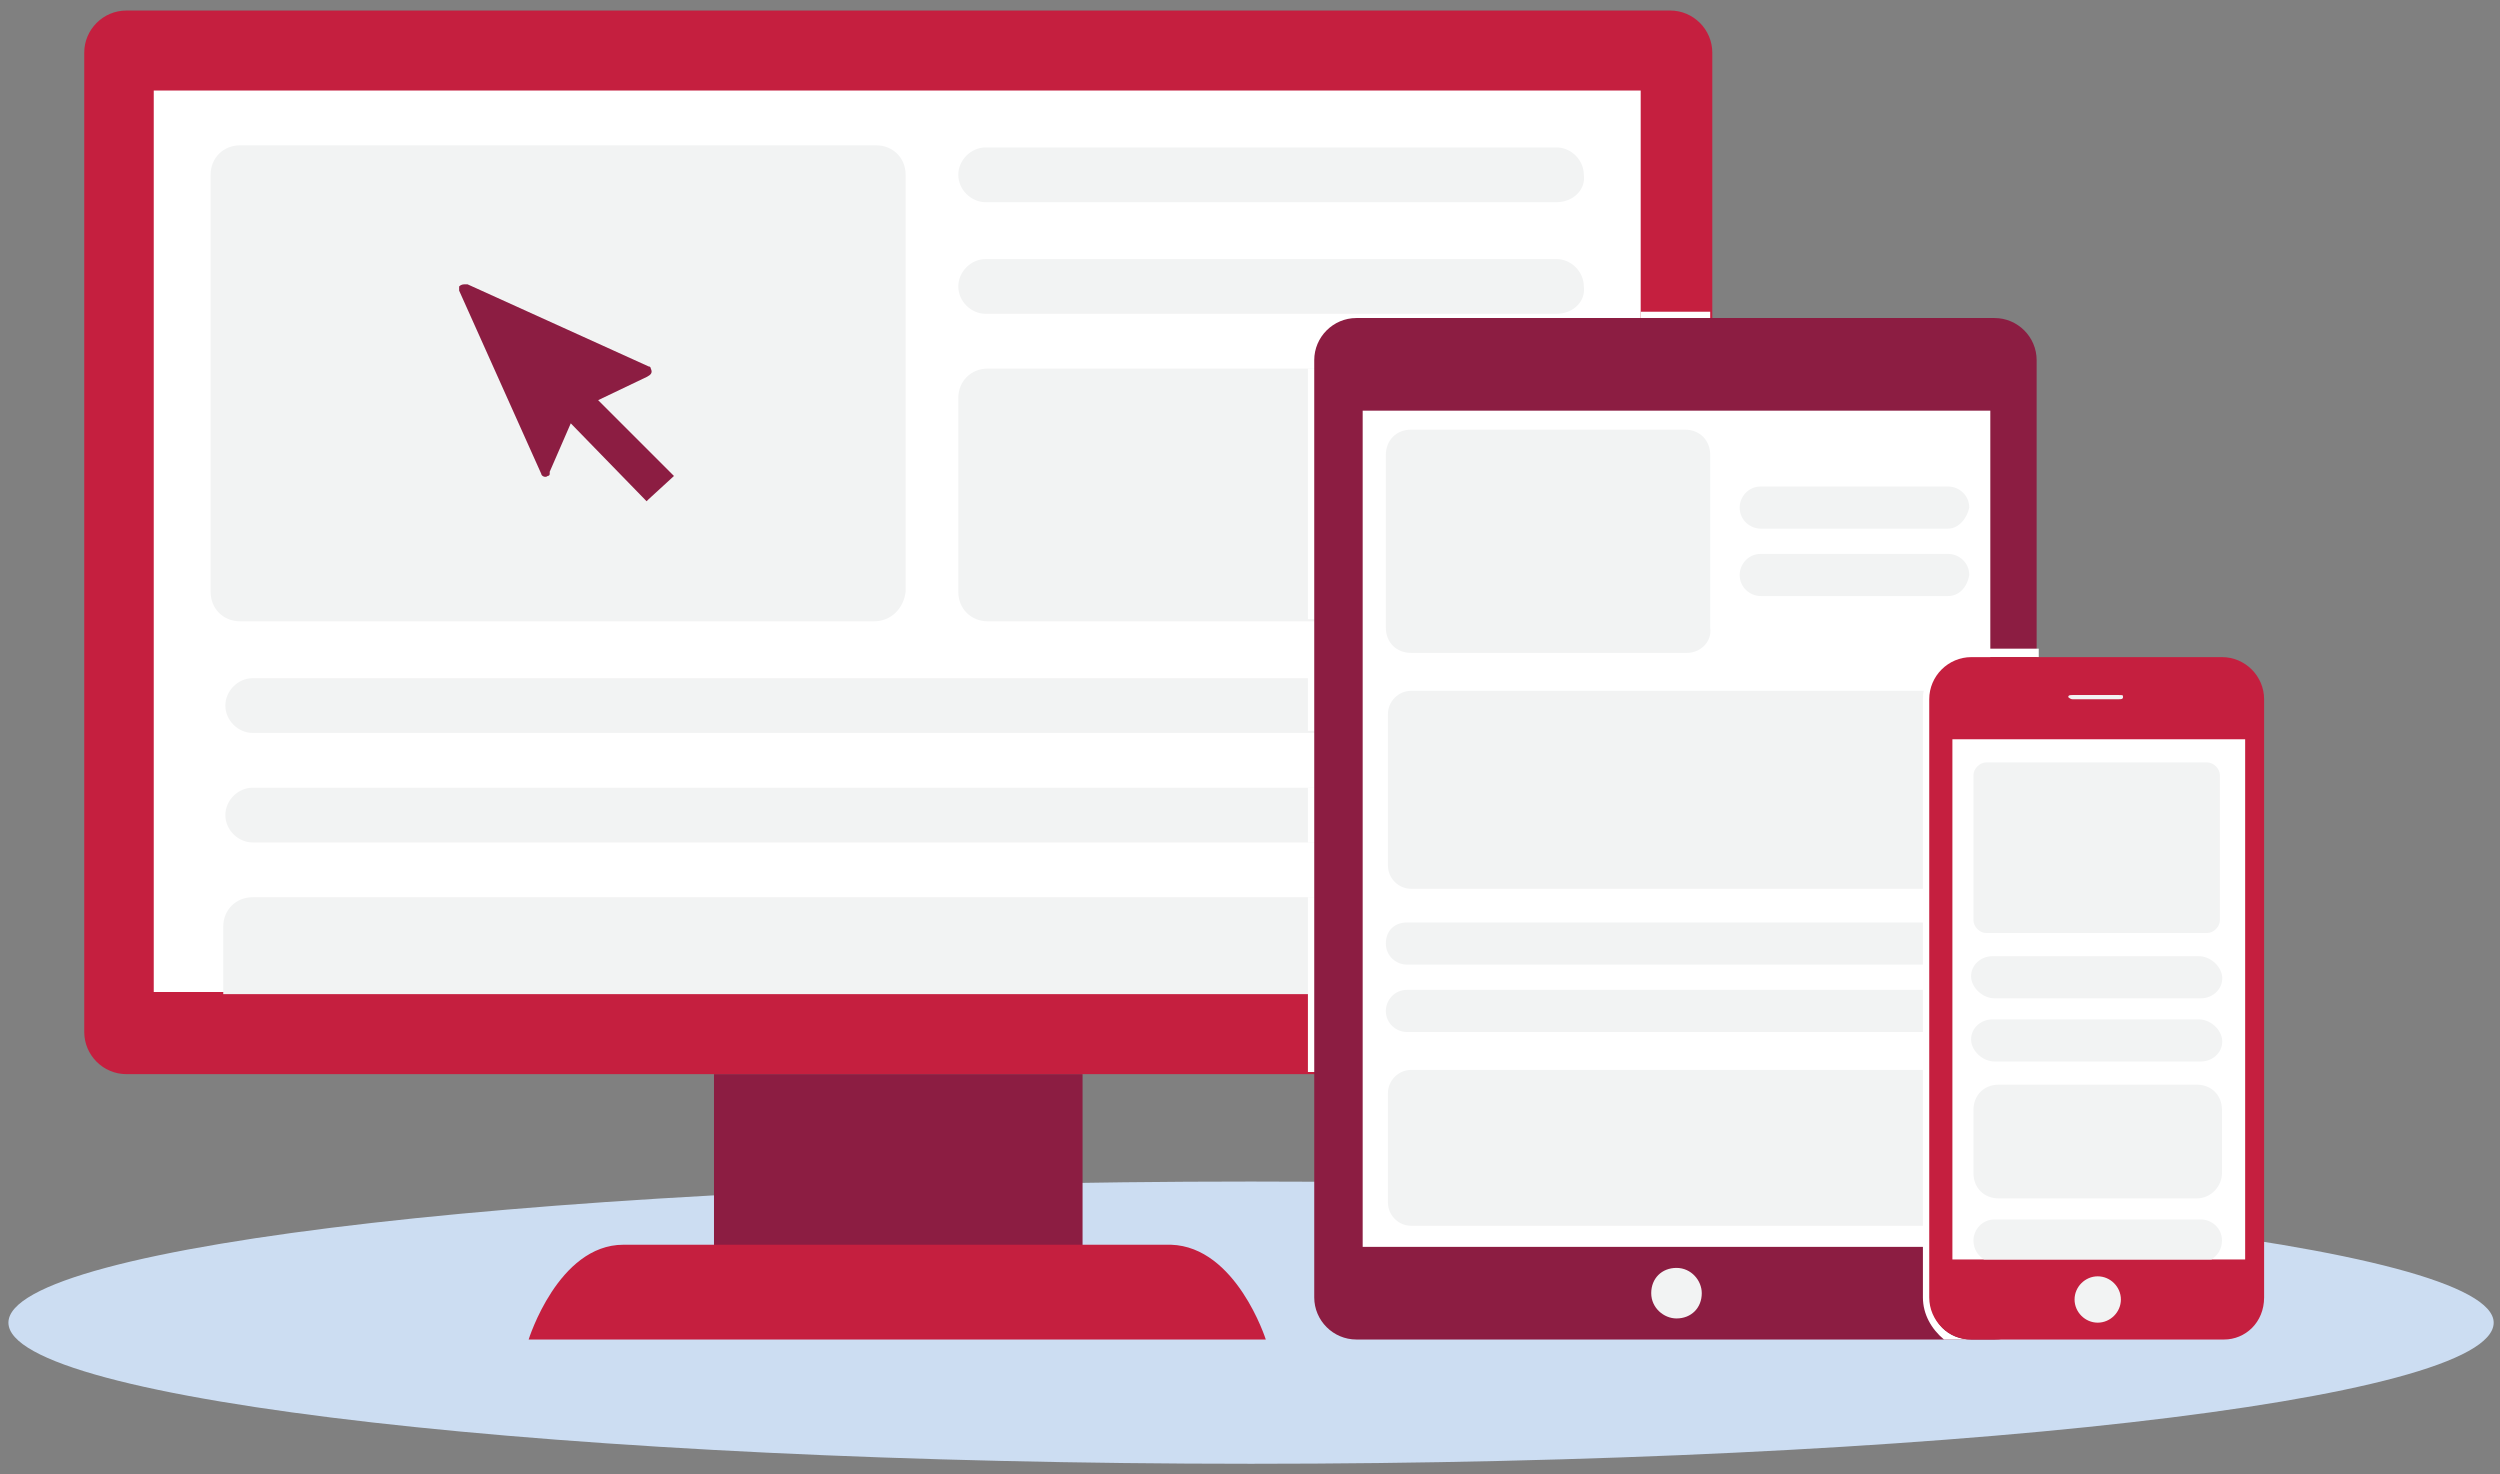<?xml version="1.0" encoding="utf-8"?>
<!-- Generator: Adobe Illustrator 22.1.0, SVG Export Plug-In . SVG Version: 6.00 Build 0)  -->
<svg version="1.1" id="Layer_1" xmlns="http://www.w3.org/2000/svg" xmlns:xlink="http://www.w3.org/1999/xlink" x="0px" y="0px"
	 viewBox="0 0 118.7 70" style="enable-background:new 0 0 118.7 70;" xml:space="preserve">
<rect x="0" y="0" width="118.7" height="70" fill="#808080" stroke="none"/>
<style type="text/css">
	.st0{clip-path:url(#SVGID_2_);}
	.st1{clip-path:url(#SVGID_4_);fill:#CCDDF2;}
	.st2{clip-path:url(#SVGID_6_);}
	.st3{clip-path:url(#SVGID_8_);fill:#8C1D42;}
	.st4{clip-path:url(#SVGID_10_);}
	.st5{clip-path:url(#SVGID_12_);fill:#C51F3F;}
	.st6{clip-path:url(#SVGID_14_);}
	.st7{clip-path:url(#SVGID_16_);fill:#C51F3F;}
	.st8{clip-path:url(#SVGID_18_);}
	.st9{clip-path:url(#SVGID_20_);fill:#FFFFFF;}
	.st10{clip-path:url(#SVGID_22_);}
	.st11{clip-path:url(#SVGID_24_);fill:#F2F3F3;}
	.st12{clip-path:url(#SVGID_26_);}
	.st13{clip-path:url(#SVGID_28_);fill:#F2F3F3;}
	.st14{clip-path:url(#SVGID_30_);}
	.st15{clip-path:url(#SVGID_32_);fill:#F2F3F3;}
	.st16{clip-path:url(#SVGID_34_);}
	.st17{clip-path:url(#SVGID_36_);fill:#F2F3F3;}
	.st18{clip-path:url(#SVGID_38_);}
	.st19{clip-path:url(#SVGID_40_);fill:#F2F3F3;}
	.st20{clip-path:url(#SVGID_42_);}
	.st21{clip-path:url(#SVGID_44_);fill:#F2F3F3;}
	.st22{clip-path:url(#SVGID_46_);}
	.st23{clip-path:url(#SVGID_48_);fill:#F2F3F3;}
	.st24{clip-path:url(#SVGID_50_);}
	.st25{clip-path:url(#SVGID_52_);fill:#FFFFFF;}
	.st26{clip-path:url(#SVGID_54_);}
	.st27{clip-path:url(#SVGID_56_);fill:#FFFFFF;}
	.st28{clip-path:url(#SVGID_58_);}
	.st29{clip-path:url(#SVGID_60_);fill:#FFFFFF;}
	.st30{clip-path:url(#SVGID_62_);}
	.st31{clip-path:url(#SVGID_64_);fill:#FFFFFF;}
	.st32{clip-path:url(#SVGID_66_);}
	.st33{clip-path:url(#SVGID_68_);fill:#FFFFFF;}
	.st34{clip-path:url(#SVGID_70_);}
	.st35{clip-path:url(#SVGID_72_);fill:#8C1D42;}
	.st36{clip-path:url(#SVGID_74_);}
	.st37{clip-path:url(#SVGID_76_);fill:#FFFFFF;}
	.st38{clip-path:url(#SVGID_78_);}
	.st39{clip-path:url(#SVGID_80_);fill:#F2F3F3;}
	.st40{clip-path:url(#SVGID_82_);}
	.st41{clip-path:url(#SVGID_84_);fill:#F2F3F3;}
	.st42{clip-path:url(#SVGID_86_);}
	.st43{clip-path:url(#SVGID_88_);fill:#F2F3F3;}
	.st44{clip-path:url(#SVGID_90_);}
	.st45{clip-path:url(#SVGID_92_);fill:#F2F3F3;}
	.st46{clip-path:url(#SVGID_94_);}
	.st47{clip-path:url(#SVGID_96_);fill:#F2F3F3;}
	.st48{clip-path:url(#SVGID_98_);}
	.st49{clip-path:url(#SVGID_100_);fill:#F2F3F3;}
	.st50{clip-path:url(#SVGID_102_);}
	.st51{clip-path:url(#SVGID_104_);fill:#F2F3F3;}
	.st52{clip-path:url(#SVGID_106_);}
	.st53{clip-path:url(#SVGID_108_);fill:#F2F3F3;}
	.st54{clip-path:url(#SVGID_110_);}
	.st55{clip-path:url(#SVGID_112_);fill:#FFFFFF;}
	.st56{clip-path:url(#SVGID_114_);}
	.st57{clip-path:url(#SVGID_116_);fill:#C51F3F;}
	.st58{clip-path:url(#SVGID_118_);}
	.st59{clip-path:url(#SVGID_120_);fill:#FFFFFF;}
	.st60{clip-path:url(#SVGID_122_);}
	.st61{clip-path:url(#SVGID_124_);fill:#F2F3F3;}
	.st62{clip-path:url(#SVGID_126_);}
	.st63{clip-path:url(#SVGID_128_);fill:#F2F3F3;}
	.st64{clip-path:url(#SVGID_130_);}
	.st65{clip-path:url(#SVGID_132_);fill:#F2F3F3;}
	.st66{clip-path:url(#SVGID_134_);}
	.st67{clip-path:url(#SVGID_136_);fill:#F2F3F3;}
	.st68{clip-path:url(#SVGID_138_);}
	.st69{clip-path:url(#SVGID_140_);fill:#F2F3F3;}
	.st70{clip-path:url(#SVGID_142_);}
	.st71{clip-path:url(#SVGID_144_);fill:#F2F3F3;}
	.st72{clip-path:url(#SVGID_146_);}
	.st73{clip-path:url(#SVGID_148_);fill:#F2F3F3;}
	.st74{clip-path:url(#SVGID_150_);}
	.st75{clip-path:url(#SVGID_152_);fill:#8C1D42;}
</style>
<g>
	<g>
		<defs>
			<path id="SVGID_1_" d="M118.4,62.8c0,3.7-26.4,6.7-59,6.7s-59-3-59-6.7c0-3.7,26.4-6.7,59-6.7S118.4,59.2,118.4,62.8"/>
		</defs>
		<clipPath id="SVGID_2_">
			<use xlink:href="#SVGID_1_"  style="overflow:visible;"/>
		</clipPath>
		<g class="st0">
			<defs>
				<rect id="SVGID_3_" x="-889.5" y="-4965.1" width="1898.4" height="6663.1"/>
			</defs>
			<clipPath id="SVGID_4_">
				<use xlink:href="#SVGID_3_"  style="overflow:visible;"/>
			</clipPath>
			<rect x="-4.6" y="51.2" class="st1" width="127.9" height="23.2"/>
		</g>
	</g>
	<g>
		<defs>
			<rect id="SVGID_5_" x="33.9" y="51" width="17.5" height="8.2"/>
		</defs>
		<clipPath id="SVGID_6_">
			<use xlink:href="#SVGID_5_"  style="overflow:visible;"/>
		</clipPath>
		<g class="st2">
			<defs>
				<rect id="SVGID_7_" x="-889.5" y="-4965.1" width="1898.4" height="6663.1"/>
			</defs>
			<clipPath id="SVGID_8_">
				<use xlink:href="#SVGID_7_"  style="overflow:visible;"/>
			</clipPath>
			<rect x="28.9" y="46" class="st3" width="27.4" height="18.1"/>
		</g>
	</g>
	<g>
		<defs>
			<path id="SVGID_9_" d="M60.1,63.6h-35c0,0,1.4-4.5,4.5-4.5h26C58.7,59.2,60.1,63.6,60.1,63.6"/>
		</defs>
		<clipPath id="SVGID_10_">
			<use xlink:href="#SVGID_9_"  style="overflow:visible;"/>
		</clipPath>
		<g class="st4">
			<defs>
				<rect id="SVGID_11_" x="-889.5" y="-4965.1" width="1898.4" height="6663.1"/>
			</defs>
			<clipPath id="SVGID_12_">
				<use xlink:href="#SVGID_11_"  style="overflow:visible;"/>
			</clipPath>
			<rect x="20.2" y="54.2" class="st5" width="44.9" height="14.4"/>
		</g>
	</g>
	<g>
		<defs>
			<path id="SVGID_13_" d="M79.3,51H6c-1.1,0-2-0.9-2-2V2.5c0-1.1,0.9-2,2-2h73.3c1.1,0,2,0.9,2,2v46.4C81.3,50.1,80.4,51,79.3,51"
				/>
		</defs>
		<clipPath id="SVGID_14_">
			<use xlink:href="#SVGID_13_"  style="overflow:visible;"/>
		</clipPath>
		<g class="st6">
			<defs>
				<rect id="SVGID_15_" x="-889.5" y="-4965.1" width="1898.4" height="6663.1"/>
			</defs>
			<clipPath id="SVGID_16_">
				<use xlink:href="#SVGID_15_"  style="overflow:visible;"/>
			</clipPath>
			<rect x="-1" y="-4.4" class="st7" width="87.2" height="60.4"/>
		</g>
	</g>
	<g>
		<defs>
			<rect id="SVGID_17_" x="7.3" y="4.3" width="70.6" height="42.8"/>
		</defs>
		<clipPath id="SVGID_18_">
			<use xlink:href="#SVGID_17_"  style="overflow:visible;"/>
		</clipPath>
		<g class="st8">
			<defs>
				<rect id="SVGID_19_" x="-889.5" y="-4965.1" width="1898.4" height="6663.1"/>
			</defs>
			<clipPath id="SVGID_20_">
				<use xlink:href="#SVGID_19_"  style="overflow:visible;"/>
			</clipPath>
			<rect x="2.4" y="-0.6" class="st9" width="80.5" height="52.7"/>
		</g>
	</g>
	<g>
		<defs>
			<path id="SVGID_21_" d="M41.5,29.5H11.4c-0.8,0-1.4-0.6-1.4-1.4V8.3c0-0.8,0.6-1.4,1.4-1.4h30.2c0.8,0,1.4,0.6,1.4,1.4v19.8
				C42.9,28.9,42.3,29.5,41.5,29.5"/>
		</defs>
		<clipPath id="SVGID_22_">
			<use xlink:href="#SVGID_21_"  style="overflow:visible;"/>
		</clipPath>
		<g class="st10">
			<defs>
				<rect id="SVGID_23_" x="-889.5" y="-4965.1" width="1898.4" height="6663.1"/>
			</defs>
			<clipPath id="SVGID_24_">
				<use xlink:href="#SVGID_23_"  style="overflow:visible;"/>
			</clipPath>
			<rect x="5.1" y="2" class="st11" width="42.8" height="32.4"/>
		</g>
	</g>
	<g>
		<defs>
			<path id="SVGID_25_" d="M73.9,9.6H46.8c-0.7,0-1.3-0.6-1.3-1.3c0-0.7,0.6-1.3,1.3-1.3h27.1c0.7,0,1.3,0.6,1.3,1.3
				C75.3,9,74.7,9.6,73.9,9.6"/>
		</defs>
		<clipPath id="SVGID_26_">
			<use xlink:href="#SVGID_25_"  style="overflow:visible;"/>
		</clipPath>
		<g class="st12">
			<defs>
				<rect id="SVGID_27_" x="-889.5" y="-4965.1" width="1898.4" height="6663.1"/>
			</defs>
			<clipPath id="SVGID_28_">
				<use xlink:href="#SVGID_27_"  style="overflow:visible;"/>
			</clipPath>
			<rect x="40.6" y="2" class="st13" width="39.6" height="12.5"/>
		</g>
	</g>
	<g>
		<defs>
			<path id="SVGID_29_" d="M73.9,14.9H46.8c-0.7,0-1.3-0.6-1.3-1.3c0-0.7,0.6-1.3,1.3-1.3h27.1c0.7,0,1.3,0.6,1.3,1.3
				C75.3,14.3,74.7,14.9,73.9,14.9"/>
		</defs>
		<clipPath id="SVGID_30_">
			<use xlink:href="#SVGID_29_"  style="overflow:visible;"/>
		</clipPath>
		<g class="st14">
			<defs>
				<rect id="SVGID_31_" x="-889.5" y="-4965.1" width="1898.4" height="6663.1"/>
			</defs>
			<clipPath id="SVGID_32_">
				<use xlink:href="#SVGID_31_"  style="overflow:visible;"/>
			</clipPath>
			<rect x="40.6" y="7.3" class="st15" width="39.6" height="12.5"/>
		</g>
	</g>
	<g>
		<defs>
			<path id="SVGID_33_" d="M73.9,29.5h-27c-0.8,0-1.4-0.6-1.4-1.4v-9.2c0-0.8,0.6-1.4,1.4-1.4h27c0.8,0,1.4,0.6,1.4,1.4v9.2
				C75.3,28.9,74.6,29.5,73.9,29.5"/>
		</defs>
		<clipPath id="SVGID_34_">
			<use xlink:href="#SVGID_33_"  style="overflow:visible;"/>
		</clipPath>
		<g class="st16">
			<defs>
				<rect id="SVGID_35_" x="-889.5" y="-4965.1" width="1898.4" height="6663.1"/>
			</defs>
			<clipPath id="SVGID_36_">
				<use xlink:href="#SVGID_35_"  style="overflow:visible;"/>
			</clipPath>
			<rect x="40.6" y="12.6" class="st17" width="39.6" height="21.8"/>
		</g>
	</g>
	<g>
		<defs>
			<path id="SVGID_37_" d="M75.3,47.2H10.6V44c0-0.8,0.6-1.4,1.4-1.4h61.9c0.8,0,1.4,0.6,1.4,1.4V47.2z"/>
		</defs>
		<clipPath id="SVGID_38_">
			<use xlink:href="#SVGID_37_"  style="overflow:visible;"/>
		</clipPath>
		<g class="st18">
			<defs>
				<rect id="SVGID_39_" x="-889.5" y="-4965.1" width="1898.4" height="6663.1"/>
			</defs>
			<clipPath id="SVGID_40_">
				<use xlink:href="#SVGID_39_"  style="overflow:visible;"/>
			</clipPath>
			<rect x="5.7" y="37.7" class="st19" width="74.5" height="14.4"/>
		</g>
	</g>
	<g>
		<defs>
			<path id="SVGID_41_" d="M73.9,34.8H12c-0.7,0-1.3-0.6-1.3-1.3c0-0.7,0.6-1.3,1.3-1.3h62c0.7,0,1.3,0.6,1.3,1.3
				C75.3,34.2,74.7,34.8,73.9,34.8"/>
		</defs>
		<clipPath id="SVGID_42_">
			<use xlink:href="#SVGID_41_"  style="overflow:visible;"/>
		</clipPath>
		<g class="st20">
			<defs>
				<rect id="SVGID_43_" x="-889.5" y="-4965.1" width="1898.4" height="6663.1"/>
			</defs>
			<clipPath id="SVGID_44_">
				<use xlink:href="#SVGID_43_"  style="overflow:visible;"/>
			</clipPath>
			<rect x="5.7" y="27.2" class="st21" width="74.5" height="12.5"/>
		</g>
	</g>
	<g>
		<defs>
			<path id="SVGID_45_" d="M73.9,40H12c-0.7,0-1.3-0.6-1.3-1.3c0-0.7,0.6-1.3,1.3-1.3h62c0.7,0,1.3,0.6,1.3,1.3
				C75.3,39.4,74.7,40,73.9,40"/>
		</defs>
		<clipPath id="SVGID_46_">
			<use xlink:href="#SVGID_45_"  style="overflow:visible;"/>
		</clipPath>
		<g class="st22">
			<defs>
				<rect id="SVGID_47_" x="-889.5" y="-4965.1" width="1898.4" height="6663.1"/>
			</defs>
			<clipPath id="SVGID_48_">
				<use xlink:href="#SVGID_47_"  style="overflow:visible;"/>
			</clipPath>
			<rect x="5.7" y="32.4" class="st23" width="74.5" height="12.5"/>
		</g>
	</g>
	<g>
		<defs>
			<rect id="SVGID_49_" x="77.9" y="14.8" width="3.3" height="0.4"/>
		</defs>
		<clipPath id="SVGID_50_">
			<use xlink:href="#SVGID_49_"  style="overflow:visible;"/>
		</clipPath>
		<g class="st24">
			<defs>
				<rect id="SVGID_51_" x="-889.5" y="-4965.1" width="1898.4" height="6663.1"/>
			</defs>
			<clipPath id="SVGID_52_">
				<use xlink:href="#SVGID_51_"  style="overflow:visible;"/>
			</clipPath>
			<rect x="73" y="9.8" class="st25" width="13.2" height="10.3"/>
		</g>
	</g>
	<g>
		<defs>
			<rect id="SVGID_53_" x="62.1" y="17.5" width="0.4" height="11.9"/>
		</defs>
		<clipPath id="SVGID_54_">
			<use xlink:href="#SVGID_53_"  style="overflow:visible;"/>
		</clipPath>
		<g class="st26">
			<defs>
				<rect id="SVGID_55_" x="-889.5" y="-4965.1" width="1898.4" height="6663.1"/>
			</defs>
			<clipPath id="SVGID_56_">
				<use xlink:href="#SVGID_55_"  style="overflow:visible;"/>
			</clipPath>
			<rect x="57.2" y="12.6" class="st27" width="10.3" height="21.8"/>
		</g>
	</g>
	<g>
		<defs>
			<rect id="SVGID_57_" x="62.1" y="32.1" width="0.4" height="2.6"/>
		</defs>
		<clipPath id="SVGID_58_">
			<use xlink:href="#SVGID_57_"  style="overflow:visible;"/>
		</clipPath>
		<g class="st28">
			<defs>
				<rect id="SVGID_59_" x="-889.5" y="-4965.1" width="1898.4" height="6663.1"/>
			</defs>
			<clipPath id="SVGID_60_">
				<use xlink:href="#SVGID_59_"  style="overflow:visible;"/>
			</clipPath>
			<rect x="57.2" y="27.2" class="st29" width="10.3" height="12.5"/>
		</g>
	</g>
	<g>
		<defs>
			<polygon id="SVGID_61_" points="62.5,40 62.1,40 62.1,37.4 62.5,37.4 			"/>
		</defs>
		<clipPath id="SVGID_62_">
			<use xlink:href="#SVGID_61_"  style="overflow:visible;"/>
		</clipPath>
		<g class="st30">
			<defs>
				<rect id="SVGID_63_" x="-889.5" y="-4965.1" width="1898.4" height="6663.1"/>
			</defs>
			<clipPath id="SVGID_64_">
				<use xlink:href="#SVGID_63_"  style="overflow:visible;"/>
			</clipPath>
			<rect x="57.2" y="32.4" class="st31" width="10.3" height="12.5"/>
		</g>
	</g>
	<g>
		<defs>
			<rect id="SVGID_65_" x="62.1" y="42.6" width="0.4" height="8.3"/>
		</defs>
		<clipPath id="SVGID_66_">
			<use xlink:href="#SVGID_65_"  style="overflow:visible;"/>
		</clipPath>
		<g class="st32">
			<defs>
				<rect id="SVGID_67_" x="-889.5" y="-4965.1" width="1898.4" height="6663.1"/>
			</defs>
			<clipPath id="SVGID_68_">
				<use xlink:href="#SVGID_67_"  style="overflow:visible;"/>
			</clipPath>
			<rect x="57.2" y="37.7" class="st33" width="10.3" height="18.2"/>
		</g>
	</g>
	<g>
		<defs>
			<path id="SVGID_69_" d="M94.7,63.6l-30.3,0c-1.1,0-2-0.9-2-2l0-44.5c0-1.1,0.9-2,2-2l30.3,0c1.1,0,2,0.9,2,2l0,44.5
				C96.7,62.8,95.8,63.6,94.7,63.6"/>
		</defs>
		<clipPath id="SVGID_70_">
			<use xlink:href="#SVGID_69_"  style="overflow:visible;"/>
		</clipPath>
		<g class="st34">
			<defs>
				<rect id="SVGID_71_" x="-889.5" y="-4965.1" width="1898.4" height="6663.1"/>
			</defs>
			<clipPath id="SVGID_72_">
				<use xlink:href="#SVGID_71_"  style="overflow:visible;"/>
			</clipPath>
			<rect x="57.6" y="10.2" class="st35" width="44.1" height="58.4"/>
		</g>
	</g>
	<g>
		<defs>
			<rect id="SVGID_73_" x="64.7" y="19.5" width="29.8" height="39.7"/>
		</defs>
		<clipPath id="SVGID_74_">
			<use xlink:href="#SVGID_73_"  style="overflow:visible;"/>
		</clipPath>
		<g class="st36">
			<defs>
				<rect id="SVGID_75_" x="-889.5" y="-4965.1" width="1898.4" height="6663.1"/>
			</defs>
			<clipPath id="SVGID_76_">
				<use xlink:href="#SVGID_75_"  style="overflow:visible;"/>
			</clipPath>
			<rect x="59.8" y="14.5" class="st37" width="39.7" height="49.6"/>
		</g>
	</g>
	<g>
		<defs>
			<path id="SVGID_77_" d="M80.8,61.4c0,0.7-0.5,1.2-1.2,1.2c-0.6,0-1.2-0.5-1.2-1.2c0-0.7,0.5-1.2,1.2-1.2
				C80.3,60.2,80.8,60.8,80.8,61.4"/>
		</defs>
		<clipPath id="SVGID_78_">
			<use xlink:href="#SVGID_77_"  style="overflow:visible;"/>
		</clipPath>
		<g class="st38">
			<defs>
				<rect id="SVGID_79_" x="-889.5" y="-4965.1" width="1898.4" height="6663.1"/>
			</defs>
			<clipPath id="SVGID_80_">
				<use xlink:href="#SVGID_79_"  style="overflow:visible;"/>
			</clipPath>
			<rect x="73.5" y="55.3" class="st39" width="12.2" height="12.2"/>
		</g>
	</g>
	<g>
		<defs>
			<path id="SVGID_81_" d="M80.1,31H67c-0.7,0-1.2-0.5-1.2-1.2v-8.2c0-0.7,0.5-1.2,1.2-1.2h13c0.7,0,1.2,0.5,1.2,1.2v8.2
				C81.3,30.5,80.7,31,80.1,31"/>
		</defs>
		<clipPath id="SVGID_82_">
			<use xlink:href="#SVGID_81_"  style="overflow:visible;"/>
		</clipPath>
		<g class="st40">
			<defs>
				<rect id="SVGID_83_" x="-889.5" y="-4965.1" width="1898.4" height="6663.1"/>
			</defs>
			<clipPath id="SVGID_84_">
				<use xlink:href="#SVGID_83_"  style="overflow:visible;"/>
			</clipPath>
			<rect x="60.9" y="15.5" class="st41" width="25.3" height="20.5"/>
		</g>
	</g>
	<g>
		<defs>
			<path id="SVGID_85_" d="M92.3,42.2H67c-0.6,0-1.1-0.5-1.1-1.1v-7.2c0-0.6,0.5-1.1,1.1-1.1h25.3c0.6,0,1.1,0.5,1.1,1.1V41
				C93.5,41.7,93,42.2,92.3,42.2"/>
		</defs>
		<clipPath id="SVGID_86_">
			<use xlink:href="#SVGID_85_"  style="overflow:visible;"/>
		</clipPath>
		<g class="st42">
			<defs>
				<rect id="SVGID_87_" x="-889.5" y="-4965.1" width="1898.4" height="6663.1"/>
			</defs>
			<clipPath id="SVGID_88_">
				<use xlink:href="#SVGID_87_"  style="overflow:visible;"/>
			</clipPath>
			<rect x="60.9" y="27.8" class="st43" width="37.5" height="19.4"/>
		</g>
	</g>
	<g>
		<defs>
			<path id="SVGID_89_" d="M92.3,58.2H67c-0.6,0-1.1-0.5-1.1-1.1v-5.2c0-0.6,0.5-1.1,1.1-1.1h25.3c0.6,0,1.1,0.5,1.1,1.1V57
				C93.5,57.7,93,58.2,92.3,58.2"/>
		</defs>
		<clipPath id="SVGID_90_">
			<use xlink:href="#SVGID_89_"  style="overflow:visible;"/>
		</clipPath>
		<g class="st44">
			<defs>
				<rect id="SVGID_91_" x="-889.5" y="-4965.1" width="1898.4" height="6663.1"/>
			</defs>
			<clipPath id="SVGID_92_">
				<use xlink:href="#SVGID_91_"  style="overflow:visible;"/>
			</clipPath>
			<rect x="60.9" y="45.7" class="st45" width="37.5" height="17.4"/>
		</g>
	</g>
	<g>
		<defs>
			<path id="SVGID_93_" d="M92.5,45.8H66.8c-0.5,0-1-0.4-1-1s0.4-1,1-1h25.7c0.5,0,1,0.4,1,1S93,45.8,92.5,45.8"/>
		</defs>
		<clipPath id="SVGID_94_">
			<use xlink:href="#SVGID_93_"  style="overflow:visible;"/>
		</clipPath>
		<g class="st46">
			<defs>
				<rect id="SVGID_95_" x="-889.5" y="-4965.1" width="1898.4" height="6663.1"/>
			</defs>
			<clipPath id="SVGID_96_">
				<use xlink:href="#SVGID_95_"  style="overflow:visible;"/>
			</clipPath>
			<rect x="60.9" y="38.9" class="st47" width="37.5" height="11.8"/>
		</g>
	</g>
	<g>
		<defs>
			<path id="SVGID_97_" d="M92.5,25.1h-8.9c-0.5,0-1-0.4-1-1c0-0.5,0.4-1,1-1h8.9c0.5,0,1,0.4,1,1C93.4,24.6,93,25.1,92.5,25.1"/>
		</defs>
		<clipPath id="SVGID_98_">
			<use xlink:href="#SVGID_97_"  style="overflow:visible;"/>
		</clipPath>
		<g class="st48">
			<defs>
				<rect id="SVGID_99_" x="-889.5" y="-4965.1" width="1898.4" height="6663.1"/>
			</defs>
			<clipPath id="SVGID_100_">
				<use xlink:href="#SVGID_99_"  style="overflow:visible;"/>
			</clipPath>
			<rect x="77.7" y="18.2" class="st49" width="20.7" height="11.8"/>
		</g>
	</g>
	<g>
		<defs>
			<path id="SVGID_101_" d="M92.5,28.3h-8.9c-0.5,0-1-0.4-1-1c0-0.5,0.4-1,1-1h8.9c0.5,0,1,0.4,1,1C93.4,27.9,93,28.3,92.5,28.3"/>
		</defs>
		<clipPath id="SVGID_102_">
			<use xlink:href="#SVGID_101_"  style="overflow:visible;"/>
		</clipPath>
		<g class="st50">
			<defs>
				<rect id="SVGID_103_" x="-889.5" y="-4965.1" width="1898.4" height="6663.1"/>
			</defs>
			<clipPath id="SVGID_104_">
				<use xlink:href="#SVGID_103_"  style="overflow:visible;"/>
			</clipPath>
			<rect x="77.7" y="21.5" class="st51" width="20.7" height="11.8"/>
		</g>
	</g>
	<g>
		<defs>
			<path id="SVGID_105_" d="M92.5,49H66.8c-0.5,0-1-0.4-1-1c0-0.5,0.4-1,1-1h25.7c0.5,0,1,0.4,1,1C93.5,48.6,93,49,92.5,49"/>
		</defs>
		<clipPath id="SVGID_106_">
			<use xlink:href="#SVGID_105_"  style="overflow:visible;"/>
		</clipPath>
		<g class="st52">
			<defs>
				<rect id="SVGID_107_" x="-889.5" y="-4965.1" width="1898.4" height="6663.1"/>
			</defs>
			<clipPath id="SVGID_108_">
				<use xlink:href="#SVGID_107_"  style="overflow:visible;"/>
			</clipPath>
			<rect x="60.9" y="42.2" class="st53" width="37.5" height="11.8"/>
		</g>
	</g>
	<g>
		<defs>
			<path id="SVGID_109_" d="M91.7,61.7V33.2c0-1.1,0.9-2,2-2h3.1l0-0.4h-3.1c-1.3,0-2.4,1.1-2.4,2.4v28.4c0,0.8,0.4,1.5,1,2l1.3,0
				C92.5,63.6,91.7,62.8,91.7,61.7"/>
		</defs>
		<clipPath id="SVGID_110_">
			<use xlink:href="#SVGID_109_"  style="overflow:visible;"/>
		</clipPath>
		<g class="st54">
			<defs>
				<rect id="SVGID_111_" x="-889.5" y="-4965.1" width="1898.4" height="6663.1"/>
			</defs>
			<clipPath id="SVGID_112_">
				<use xlink:href="#SVGID_111_"  style="overflow:visible;"/>
			</clipPath>
			<rect x="86.3" y="25.9" class="st55" width="15.4" height="42.7"/>
		</g>
	</g>
	<g>
		<defs>
			<path id="SVGID_113_" d="M105.6,63.6H93.6c-1.1,0-2-0.9-2-2V33.2c0-1.1,0.9-2,2-2h11.9c1.1,0,2,0.9,2,2v28.4
				C107.5,62.8,106.6,63.6,105.6,63.6"/>
		</defs>
		<clipPath id="SVGID_114_">
			<use xlink:href="#SVGID_113_"  style="overflow:visible;"/>
		</clipPath>
		<g class="st56">
			<defs>
				<rect id="SVGID_115_" x="-889.5" y="-4965.1" width="1898.4" height="6663.1"/>
			</defs>
			<clipPath id="SVGID_116_">
				<use xlink:href="#SVGID_115_"  style="overflow:visible;"/>
			</clipPath>
			<rect x="86.7" y="26.3" class="st57" width="25.8" height="42.3"/>
		</g>
	</g>
	<g>
		<defs>
			<rect id="SVGID_117_" x="92.7" y="35.1" width="13.9" height="24.7"/>
		</defs>
		<clipPath id="SVGID_118_">
			<use xlink:href="#SVGID_117_"  style="overflow:visible;"/>
		</clipPath>
		<g class="st58">
			<defs>
				<rect id="SVGID_119_" x="-889.5" y="-4965.1" width="1898.4" height="6663.1"/>
			</defs>
			<clipPath id="SVGID_120_">
				<use xlink:href="#SVGID_119_"  style="overflow:visible;"/>
			</clipPath>
			<rect x="87.7" y="30.1" class="st59" width="23.8" height="34.6"/>
		</g>
	</g>
	<g>
		<defs>
			<path id="SVGID_121_" d="M100.8,33.1c0,0.1-0.1,0.1-0.2,0.1h-2.2c-0.1,0-0.2-0.1-0.2-0.1c0-0.1,0.1-0.1,0.2-0.1h2.2
				C100.8,33,100.8,33,100.8,33.1"/>
		</defs>
		<clipPath id="SVGID_122_">
			<use xlink:href="#SVGID_121_"  style="overflow:visible;"/>
		</clipPath>
		<g class="st60">
			<defs>
				<rect id="SVGID_123_" x="-889.5" y="-4965.1" width="1898.4" height="6663.1"/>
			</defs>
			<clipPath id="SVGID_124_">
				<use xlink:href="#SVGID_123_"  style="overflow:visible;"/>
			</clipPath>
			<rect x="93.4" y="28" class="st61" width="12.4" height="10.2"/>
		</g>
	</g>
	<g>
		<defs>
			<path id="SVGID_125_" d="M100.7,61.7c0,0.6-0.5,1.1-1.1,1.1c-0.6,0-1.1-0.5-1.1-1.1s0.5-1.1,1.1-1.1
				C100.2,60.6,100.7,61.1,100.7,61.7"/>
		</defs>
		<clipPath id="SVGID_126_">
			<use xlink:href="#SVGID_125_"  style="overflow:visible;"/>
		</clipPath>
		<g class="st62">
			<defs>
				<rect id="SVGID_127_" x="-889.5" y="-4965.1" width="1898.4" height="6663.1"/>
			</defs>
			<clipPath id="SVGID_128_">
				<use xlink:href="#SVGID_127_"  style="overflow:visible;"/>
			</clipPath>
			<rect x="93.5" y="55.7" class="st63" width="12.2" height="12.2"/>
		</g>
	</g>
	<g>
		<defs>
			<path id="SVGID_129_" d="M94.3,44.3c-0.3,0-0.6-0.3-0.6-0.6v-6.9c0-0.3,0.3-0.6,0.6-0.6h10.5c0.3,0,0.6,0.3,0.6,0.6v6.9
				c0,0.3-0.3,0.6-0.6,0.6H94.3z"/>
		</defs>
		<clipPath id="SVGID_130_">
			<use xlink:href="#SVGID_129_"  style="overflow:visible;"/>
		</clipPath>
		<g class="st64">
			<defs>
				<rect id="SVGID_131_" x="-889.5" y="-4965.1" width="1898.4" height="6663.1"/>
			</defs>
			<clipPath id="SVGID_132_">
				<use xlink:href="#SVGID_131_"  style="overflow:visible;"/>
			</clipPath>
			<rect x="88.7" y="31.4" class="st65" width="21.6" height="17.9"/>
		</g>
	</g>
	<g>
		<defs>
			<path id="SVGID_133_" d="M104.5,47.4h-9.8c-0.5,0-1-0.4-1.1-0.9c-0.1-0.6,0.4-1.1,1-1.1h9.8c0.5,0,1,0.4,1.1,0.9
				C105.6,46.9,105.1,47.4,104.5,47.4"/>
		</defs>
		<clipPath id="SVGID_134_">
			<use xlink:href="#SVGID_133_"  style="overflow:visible;"/>
		</clipPath>
		<g class="st66">
			<defs>
				<rect id="SVGID_135_" x="-889.5" y="-4965.1" width="1898.4" height="6663.1"/>
			</defs>
			<clipPath id="SVGID_136_">
				<use xlink:href="#SVGID_135_"  style="overflow:visible;"/>
			</clipPath>
			<rect x="88.7" y="40.4" class="st67" width="21.7" height="11.9"/>
		</g>
	</g>
	<g>
		<defs>
			<path id="SVGID_137_" d="M104.5,50.4h-9.8c-0.5,0-1-0.4-1.1-0.9c-0.1-0.6,0.4-1.1,1-1.1h9.8c0.5,0,1,0.4,1.1,0.9
				C105.6,49.9,105.1,50.4,104.5,50.4"/>
		</defs>
		<clipPath id="SVGID_138_">
			<use xlink:href="#SVGID_137_"  style="overflow:visible;"/>
		</clipPath>
		<g class="st68">
			<defs>
				<rect id="SVGID_139_" x="-889.5" y="-4965.1" width="1898.4" height="6663.1"/>
			</defs>
			<clipPath id="SVGID_140_">
				<use xlink:href="#SVGID_139_"  style="overflow:visible;"/>
			</clipPath>
			<rect x="88.7" y="43.4" class="st69" width="21.7" height="11.9"/>
		</g>
	</g>
	<g>
		<defs>
			<path id="SVGID_141_" d="M104.3,56.9h-9.4c-0.7,0-1.2-0.5-1.2-1.2v-3c0-0.7,0.5-1.2,1.2-1.2h9.4c0.7,0,1.2,0.5,1.2,1.2v3
				C105.5,56.3,105,56.9,104.3,56.9"/>
		</defs>
		<clipPath id="SVGID_142_">
			<use xlink:href="#SVGID_141_"  style="overflow:visible;"/>
		</clipPath>
		<g class="st70">
			<defs>
				<rect id="SVGID_143_" x="-889.5" y="-4965.1" width="1898.4" height="6663.1"/>
			</defs>
			<clipPath id="SVGID_144_">
				<use xlink:href="#SVGID_143_"  style="overflow:visible;"/>
			</clipPath>
			<rect x="88.7" y="46.5" class="st71" width="21.7" height="15.4"/>
		</g>
	</g>
	<g>
		<defs>
			<path id="SVGID_145_" d="M105.5,58.9c0-0.6-0.5-1-1-1h-9.8c-0.6,0-1,0.5-1,1c0,0.4,0.2,0.7,0.5,0.9H105
				C105.3,59.6,105.5,59.3,105.5,58.9"/>
		</defs>
		<clipPath id="SVGID_146_">
			<use xlink:href="#SVGID_145_"  style="overflow:visible;"/>
		</clipPath>
		<g class="st72">
			<defs>
				<rect id="SVGID_147_" x="-889.5" y="-4965.1" width="1898.4" height="6663.1"/>
			</defs>
			<clipPath id="SVGID_148_">
				<use xlink:href="#SVGID_147_"  style="overflow:visible;"/>
			</clipPath>
			<rect x="88.7" y="53" class="st73" width="21.7" height="11.8"/>
		</g>
	</g>
	<g>
		<defs>
			<path id="SVGID_149_" d="M30.7,17.9L30.7,17.9c0.2-0.1,0.3-0.2,0.2-0.4c0,0,0-0.1-0.1-0.1l-8.6-3.9l-0.1,0c-0.1,0-0.2,0-0.3,0.1
				c0,0,0,0.1,0,0.2l3.9,8.7c0,0.1,0.2,0.2,0.3,0.1c0,0,0.1,0,0.1-0.1l0-0.1l1-2.3l3.6,3.7l0.1-0.1l1.2-1.1L28.4,19L30.7,17.9z"/>
		</defs>
		<clipPath id="SVGID_150_">
			<use xlink:href="#SVGID_149_"  style="overflow:visible;"/>
		</clipPath>
		<g class="st74">
			<defs>
				<rect id="SVGID_151_" x="-889.5" y="-4965.1" width="1898.4" height="6663.1"/>
			</defs>
			<clipPath id="SVGID_152_">
				<use xlink:href="#SVGID_151_"  style="overflow:visible;"/>
			</clipPath>
			<rect x="16.8" y="8.5" class="st75" width="20.2" height="20.3"/>
		</g>
	</g>
</g>
</svg>
